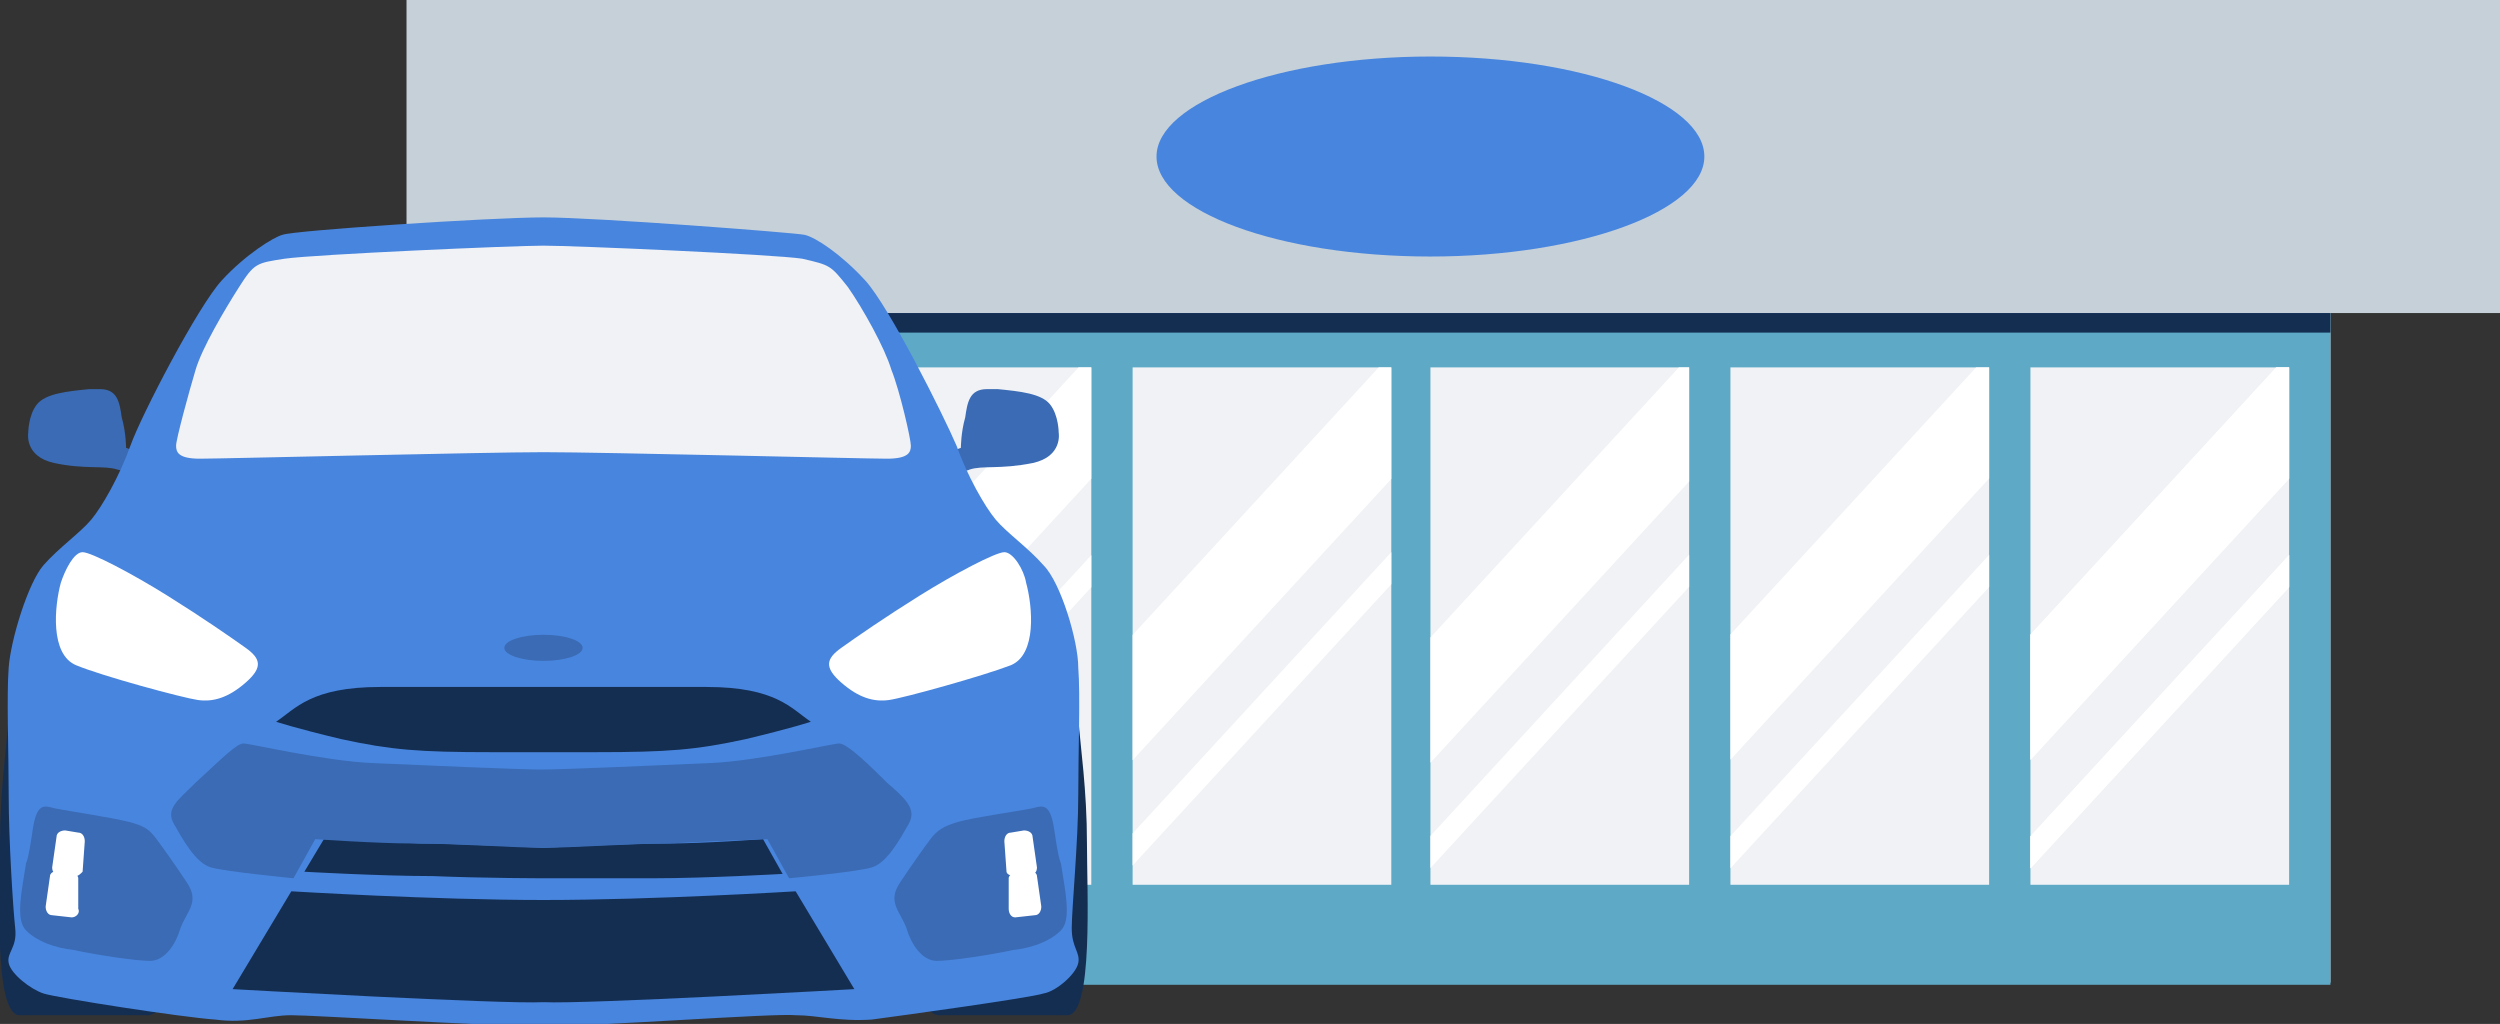 <?xml version="1.0" encoding="utf-8"?>
<!-- Generator: Adobe Illustrator 19.1.0, SVG Export Plug-In . SVG Version: 6.00 Build 0)  -->
<svg version="1.1" xmlns="http://www.w3.org/2000/svg" xmlns:xlink="http://www.w3.org/1999/xlink" x="0px" y="0px"
	 viewBox="0 0 115 47.1" style="enable-background:new 0 0 115 47.1;" xml:space="preserve">
<rect x="0" y="0" width="115" height="47.1" fill="#333333" stroke="none"/>
<g id="Grid" style="display:none;">
</g>
<g id="Layer_2">
	<g>
		<rect x="27.6" style="fill:#E1E6EB;" width="79.6" height="45.2"/>
		<rect x="18.7" style="fill:#C5D0D9;" width="96.3" height="14.4"/>
		<rect x="27.6" y="14.4" style="fill:#5EA9C6;" width="79.6" height="30.9"/>
		<rect x="93.4" y="16.9" style="fill:#F0F2F5;" width="11.9" height="23.8"/>
		<rect x="79.6" y="16.9" style="fill:#F0F2F5;" width="11.9" height="23.8"/>
		<rect x="65.8" y="16.9" style="fill:#F0F2F5;" width="11.9" height="23.8"/>
		<rect x="52.1" y="16.9" style="fill:#F0F2F5;" width="11.9" height="23.8"/>
		<rect x="38.3" y="16.9" style="fill:#F0F2F5;" width="11.9" height="23.8"/>
		<rect x="24.5" y="16.9" style="fill:#F0F2F5;" width="11.9" height="23.8"/>
		<g>
			<defs>
				<rect id="SVGID_61_" x="79.6" y="16.9" width="11.9" height="23.8"/>
			</defs>
			<clipPath id="SVGID_2_">
				<use xlink:href="#SVGID_61_"  style="overflow:visible;"/>
			</clipPath>
			<g style="clip-path:url(#SVGID_2_);">
				
					<rect x="84" y="13" transform="matrix(0.736 0.677 -0.677 0.736 39.733 -51.553)" style="fill:#FFFFFF;" width="3.9" height="24.4"/>
				
					<rect x="85.5" y="20" transform="matrix(0.736 0.677 -0.677 0.736 44.54 -49.719)" style="fill:#FFFFFF;" width="1" height="24.4"/>
			</g>
		</g>
		<g>
			<defs>
				<rect id="SVGID_63_" x="93.4" y="16.9" width="11.9" height="23.8"/>
			</defs>
			<clipPath id="SVGID_4_">
				<use xlink:href="#SVGID_63_"  style="overflow:visible;"/>
			</clipPath>
			<g style="clip-path:url(#SVGID_4_);">
				
					<rect x="97.8" y="13" transform="matrix(0.736 0.677 -0.677 0.736 43.368 -60.878)" style="fill:#FFFFFF;" width="3.9" height="24.4"/>
				
					<rect x="99.3" y="20" transform="matrix(0.736 0.677 -0.677 0.736 48.18 -59.05)" style="fill:#FFFFFF;" width="1" height="24.4"/>
			</g>
		</g>
		<g>
			<defs>
				<rect id="SVGID_65_" x="93.4" y="16.9" width="11.9" height="23.8"/>
			</defs>
			<clipPath id="SVGID_6_">
				<use xlink:href="#SVGID_65_"  style="overflow:visible;"/>
			</clipPath>
			<g style="clip-path:url(#SVGID_6_);">
				
					<rect x="97.8" y="13" transform="matrix(0.736 0.677 -0.677 0.736 43.368 -60.878)" style="fill:#FFFFFF;" width="3.9" height="24.4"/>
				
					<rect x="99.3" y="20" transform="matrix(0.736 0.677 -0.677 0.736 48.18 -59.05)" style="fill:#FFFFFF;" width="1" height="24.4"/>
			</g>
		</g>
		<g>
			<defs>
				<rect id="SVGID_67_" x="65.8" y="16.9" width="11.9" height="23.8"/>
			</defs>
			<clipPath id="SVGID_8_">
				<use xlink:href="#SVGID_67_"  style="overflow:visible;"/>
			</clipPath>
			<g style="clip-path:url(#SVGID_8_);">
				
					<rect x="70.3" y="13" transform="matrix(0.736 0.677 -0.677 0.736 36.097 -42.227)" style="fill:#FFFFFF;" width="3.9" height="24.4"/>
				
					<rect x="71.7" y="20" transform="matrix(0.736 0.677 -0.677 0.736 40.899 -40.388)" style="fill:#FFFFFF;" width="1" height="24.4"/>
			</g>
		</g>
		<g>
			<defs>
				<rect id="SVGID_69_" x="52.1" y="16.9" width="11.9" height="23.8"/>
			</defs>
			<clipPath id="SVGID_10_">
				<use xlink:href="#SVGID_69_"  style="overflow:visible;"/>
			</clipPath>
			<g style="clip-path:url(#SVGID_10_);">
				
					<rect x="56.5" y="13" transform="matrix(0.736 0.677 -0.677 0.736 32.462 -32.902)" style="fill:#FFFFFF;" width="3.9" height="24.4"/>
				
					<rect x="57.9" y="20" transform="matrix(0.736 0.677 -0.677 0.736 37.259 -31.057)" style="fill:#FFFFFF;" width="1" height="24.4"/>
			</g>
		</g>
		<g>
			<defs>
				<rect id="SVGID_71_" x="38.3" y="16.9" width="11.9" height="23.8"/>
			</defs>
			<clipPath id="SVGID_12_">
				<use xlink:href="#SVGID_71_"  style="overflow:visible;"/>
			</clipPath>
			<g style="clip-path:url(#SVGID_12_);">
				
					<rect x="42.7" y="13" transform="matrix(0.736 0.677 -0.677 0.736 28.826 -23.576)" style="fill:#FFFFFF;" width="3.9" height="24.4"/>
				
					<rect x="44.2" y="20" transform="matrix(0.736 0.677 -0.677 0.736 33.618 -21.726)" style="fill:#FFFFFF;" width="1" height="24.4"/>
			</g>
		</g>
		<g>
			<path style="fill:#4885DE;" d="M65.8,2.6c-6.9,0-12.6,2.1-12.6,4.6c0,2.5,5.6,4.6,12.6,4.6c6.9,0,12.6-2.1,12.6-4.6
				C78.4,4.7,72.8,2.6,65.8,2.6z"/>
		</g>
		<rect x="27.6" y="14.4" style="fill:#142E52;" width="79.6" height="0.9"/>
		<g>
			<path style="fill:#142E52;" d="M0,38.8c0,2.2-0.3,7.9,0.9,7.9s5.8,0,5.8,0s0.5,0.1,0.8-0.6c0.3-0.7-0.4-12.7-0.4-12.7
				s-6.6-1.8-6.7-0.4S0,36.3,0,38.8z"/>
			<path style="fill:#142E52;" d="M50,38.8c0,2.2,0.3,7.9-0.9,7.9s-5.8,0-5.8,0s-0.5,0.1-0.8-0.6s0.4-12.7,0.4-12.7s6.6-1.8,6.7-0.4
				S50,36.3,50,38.8z"/>
			<g>
				<path style="fill:#3A6BB4;" d="M45.9,17.9c1,0.1,2,0.2,2.4,0.7c0.4,0.5,0.4,1.3,0.4,1.3s0.2,1.1-1.2,1.4
					c-1.5,0.3-2.3,0.1-2.9,0.3c-0.6,0.3-1.2-0.7-1.2-0.7l0.8-0.3c0,0,0-0.7,0.2-1.4c0.1-0.7,0.2-1.3,1-1.3
					C46.2,17.9,45.9,17.9,45.9,17.9z"/>
			</g>
			<path style="fill:#3A6BB4;" d="M4.1,17.9c-1,0.1-2,0.2-2.4,0.7c-0.4,0.5-0.4,1.3-0.4,1.3s-0.2,1.1,1.2,1.4s2.3,0.1,2.9,0.3
				s1.2-0.7,1.2-0.7l-0.8-0.3c0,0,0-0.7-0.2-1.4c-0.1-0.7-0.2-1.3-1-1.3C3.9,17.9,4.1,17.9,4.1,17.9z"/>
			<path style="fill:#4885DE;" d="M25,10c2.4,0,11.5,0.7,12,0.8s1.7,0.9,2.8,2.1c1.1,1.2,3.6,6.2,4.2,7.6c0.5,1.4,1.3,2.8,1.8,3.4
				c0.5,0.6,1.5,1.3,2.2,2.1c0.8,0.8,1.6,3.5,1.6,4.7c0.1,1.3,0,3.8,0,5.9c0,2.1-0.3,5.2-0.3,6.1s0.4,1.1,0.3,1.6
				c-0.1,0.5-1,1.3-1.6,1.4c-0.6,0.2-6.4,1-7.9,1.2c-1.5,0.1-2.5-0.2-3.5-0.2c-1-0.1-8.9,0.5-11.6,0.5s-10.5-0.5-11.6-0.5
				s-2,0.4-3.5,0.2c-1.5-0.1-7.3-1-7.9-1.2s-1.5-0.9-1.6-1.4s0.4-0.7,0.3-1.6c-0.1-0.9-0.3-4.1-0.3-6.1s-0.1-4.6,0-5.9
				c0.1-1.3,0.9-3.9,1.6-4.7s1.7-1.5,2.2-2.1c0.5-0.6,1.3-2,1.8-3.4c0.5-1.4,3.1-6.4,4.2-7.6s2.4-2,2.8-2.1C13.5,10.6,22.6,10,25,10
				z"/>
			<path style="fill:#3A6BB4;" d="M1.2,39.7c-0.2,1.3-0.5,2.6,0,3.1s1.3,0.8,2.2,0.9c0.9,0.2,2.8,0.5,3.5,0.5s1.2-0.8,1.4-1.5
				c0.3-0.8,0.9-1.2,0.3-2.1s-1.1-1.6-1.4-2S6.7,38,5.9,37.8s-2.8-0.5-3.3-0.6c-0.5-0.1-0.9-0.4-1.1,1S1.2,39.7,1.2,39.7z"/>
			<path style="fill:#FFFFFF;" d="M2.8,26.8c-0.3,1.1-0.5,3.3,0.7,3.8s4.9,1.5,5.6,1.6s1.4-0.1,2.2-0.8s0.7-1.1,0-1.6
				c-0.7-0.5-2-1.4-3.6-2.4c-1.6-1-3.5-2-3.9-2S3,26.2,2.8,26.8z"/>
			<path style="fill:#FFFFFF;" d="M3.5,40.3l-0.9-0.1c-0.1,0-0.2-0.1-0.2-0.3l0.2-1.4c0-0.2,0.2-0.3,0.4-0.3l0.6,0.1
				c0.2,0,0.3,0.2,0.3,0.4l-0.1,1.4C3.7,40.2,3.6,40.3,3.5,40.3z"/>
			<path style="fill:#FFFFFF;" d="M3.3,42.2l-0.9-0.1c-0.2,0-0.3-0.2-0.3-0.4l0.2-1.4c0-0.1,0.1-0.2,0.2-0.2l0.9,0.1
				c0.1,0,0.2,0.1,0.2,0.2v1.4C3.7,42,3.5,42.2,3.3,42.2z"/>
			<path style="fill:#3A6BB4;" d="M48.8,39.7c0.2,1.3,0.5,2.6,0,3.1s-1.3,0.8-2.2,0.9c-0.9,0.2-2.8,0.5-3.5,0.5s-1.2-0.8-1.4-1.5
				c-0.3-0.8-0.9-1.2-0.3-2.1c0.6-0.9,1.1-1.6,1.4-2c0.3-0.4,0.6-0.6,1.3-0.8s2.8-0.5,3.3-0.6c0.5-0.1,0.9-0.4,1.1,1
				S48.8,39.7,48.8,39.7z"/>
			<path style="fill:#F0F2F5;" d="M25,20.8c2.7,0,14.8,0.3,15.8,0.3c1,0,1.1-0.3,1.1-0.6S41.4,18,41,17c-0.3-1-1.3-2.8-2-3.8
				c-0.8-1-0.8-1-2.1-1.3c-1.3-0.2-10.5-0.6-11.9-0.6s-10.5,0.4-11.9,0.6c-1.3,0.2-1.4,0.2-2.1,1.3S9.3,16,9,17
				c-0.3,1-0.9,3.2-0.9,3.5s0.1,0.6,1.1,0.6S22.4,20.8,25,20.8z"/>
			<path style="fill:#FFFFFF;" d="M47.2,26.8c0.3,1.1,0.5,3.3-0.7,3.8c-1.3,0.5-4.9,1.5-5.6,1.6c-0.7,0.1-1.4-0.1-2.2-0.8
				s-0.7-1.1,0-1.6c0.7-0.5,2-1.4,3.6-2.4c1.6-1,3.5-2,3.9-2C46.6,25.4,47.1,26.2,47.2,26.8z"/>
			<path style="fill:#142E52;" d="M25,41.4c5.1,0,11.6-0.4,11.6-0.4l2.7,4.5c0,0-12.4,0.7-14.3,0.6c-1.9,0.1-14.3-0.6-14.3-0.6
				l2.7-4.5C13.4,41,20,41.4,25,41.4z"/>
			<path style="fill:#142E52;" d="M25,34.6c0,0,0.8,0,2.4,0c3.3,0,4.6-0.1,6.9-0.6c2.1-0.5,3-0.8,3-0.8c-0.9-0.6-1.6-1.6-4.8-1.6
				s-7.5,0-7.5,0s-4.3,0-7.5,0s-3.9,1-4.8,1.6c0,0,0.9,0.3,3,0.8c2.3,0.5,3.6,0.6,6.9,0.6C24.2,34.6,25,34.6,25,34.6z"/>
			<path style="fill:#FFFFFF;" d="M46.6,40.3l0.9-0.1c0.1,0,0.2-0.1,0.2-0.3l-0.2-1.4c0-0.2-0.2-0.3-0.4-0.3l-0.6,0.1
				c-0.2,0-0.3,0.2-0.3,0.4l0.1,1.4C46.3,40.2,46.5,40.3,46.6,40.3z"/>
			<path style="fill:#FFFFFF;" d="M46.7,42.2l0.9-0.1c0.2,0,0.3-0.2,0.3-0.4l-0.2-1.4c0-0.1-0.1-0.2-0.2-0.2l-0.9,0.1
				c-0.1,0-0.2,0.1-0.2,0.2v1.4C46.4,42,46.5,42.2,46.7,42.2z"/>
			<path style="fill:#142E52;" d="M25,40.4c0,0,2.8,0,5.1,0c2.4,0,5.9-0.2,5.9-0.2l-0.9-1.6c0,0-2.7,0.2-4.4,0.2
				C28.9,38.8,25,39,25,39s-3.9-0.2-5.7-0.2c-1.8-0.1-4.4-0.2-4.4-0.2L14,40.1c0,0,3.5,0.2,5.9,0.2C22.3,40.4,25,40.4,25,40.4z"/>
			<path style="fill:#3A6BB4;" d="M25,39c1.3,0,4.1-0.2,5.8-0.2c1.7-0.1,4.5-0.2,4.5-0.2l1,1.8c0,0,3.2-0.3,3.8-0.5
				c0.7-0.2,1.3-1.3,1.7-2s-0.2-1.2-1-1.9c-1.2-1.2-1.9-1.8-2.2-1.8c-0.3,0-3.7,0.8-5.9,0.9s-6.9,0.3-7.8,0.3
				c-0.9,0-5.6-0.2-7.8-0.3s-5.6-0.9-5.9-0.9c-0.3,0-0.9,0.6-2.2,1.8c-0.8,0.8-1.4,1.2-1,1.9c0.4,0.7,1,1.8,1.7,2s3.8,0.5,3.8,0.5
				l1-1.8c0,0,2.8,0.2,4.5,0.2C20.9,38.8,23.7,39,25,39z"/>
			<ellipse style="fill:#3A6BB4;" cx="25" cy="29.8" rx="1.8" ry="0.6"/>
		</g>
	</g>
</g>
<g id="Info">
</g>
</svg>
